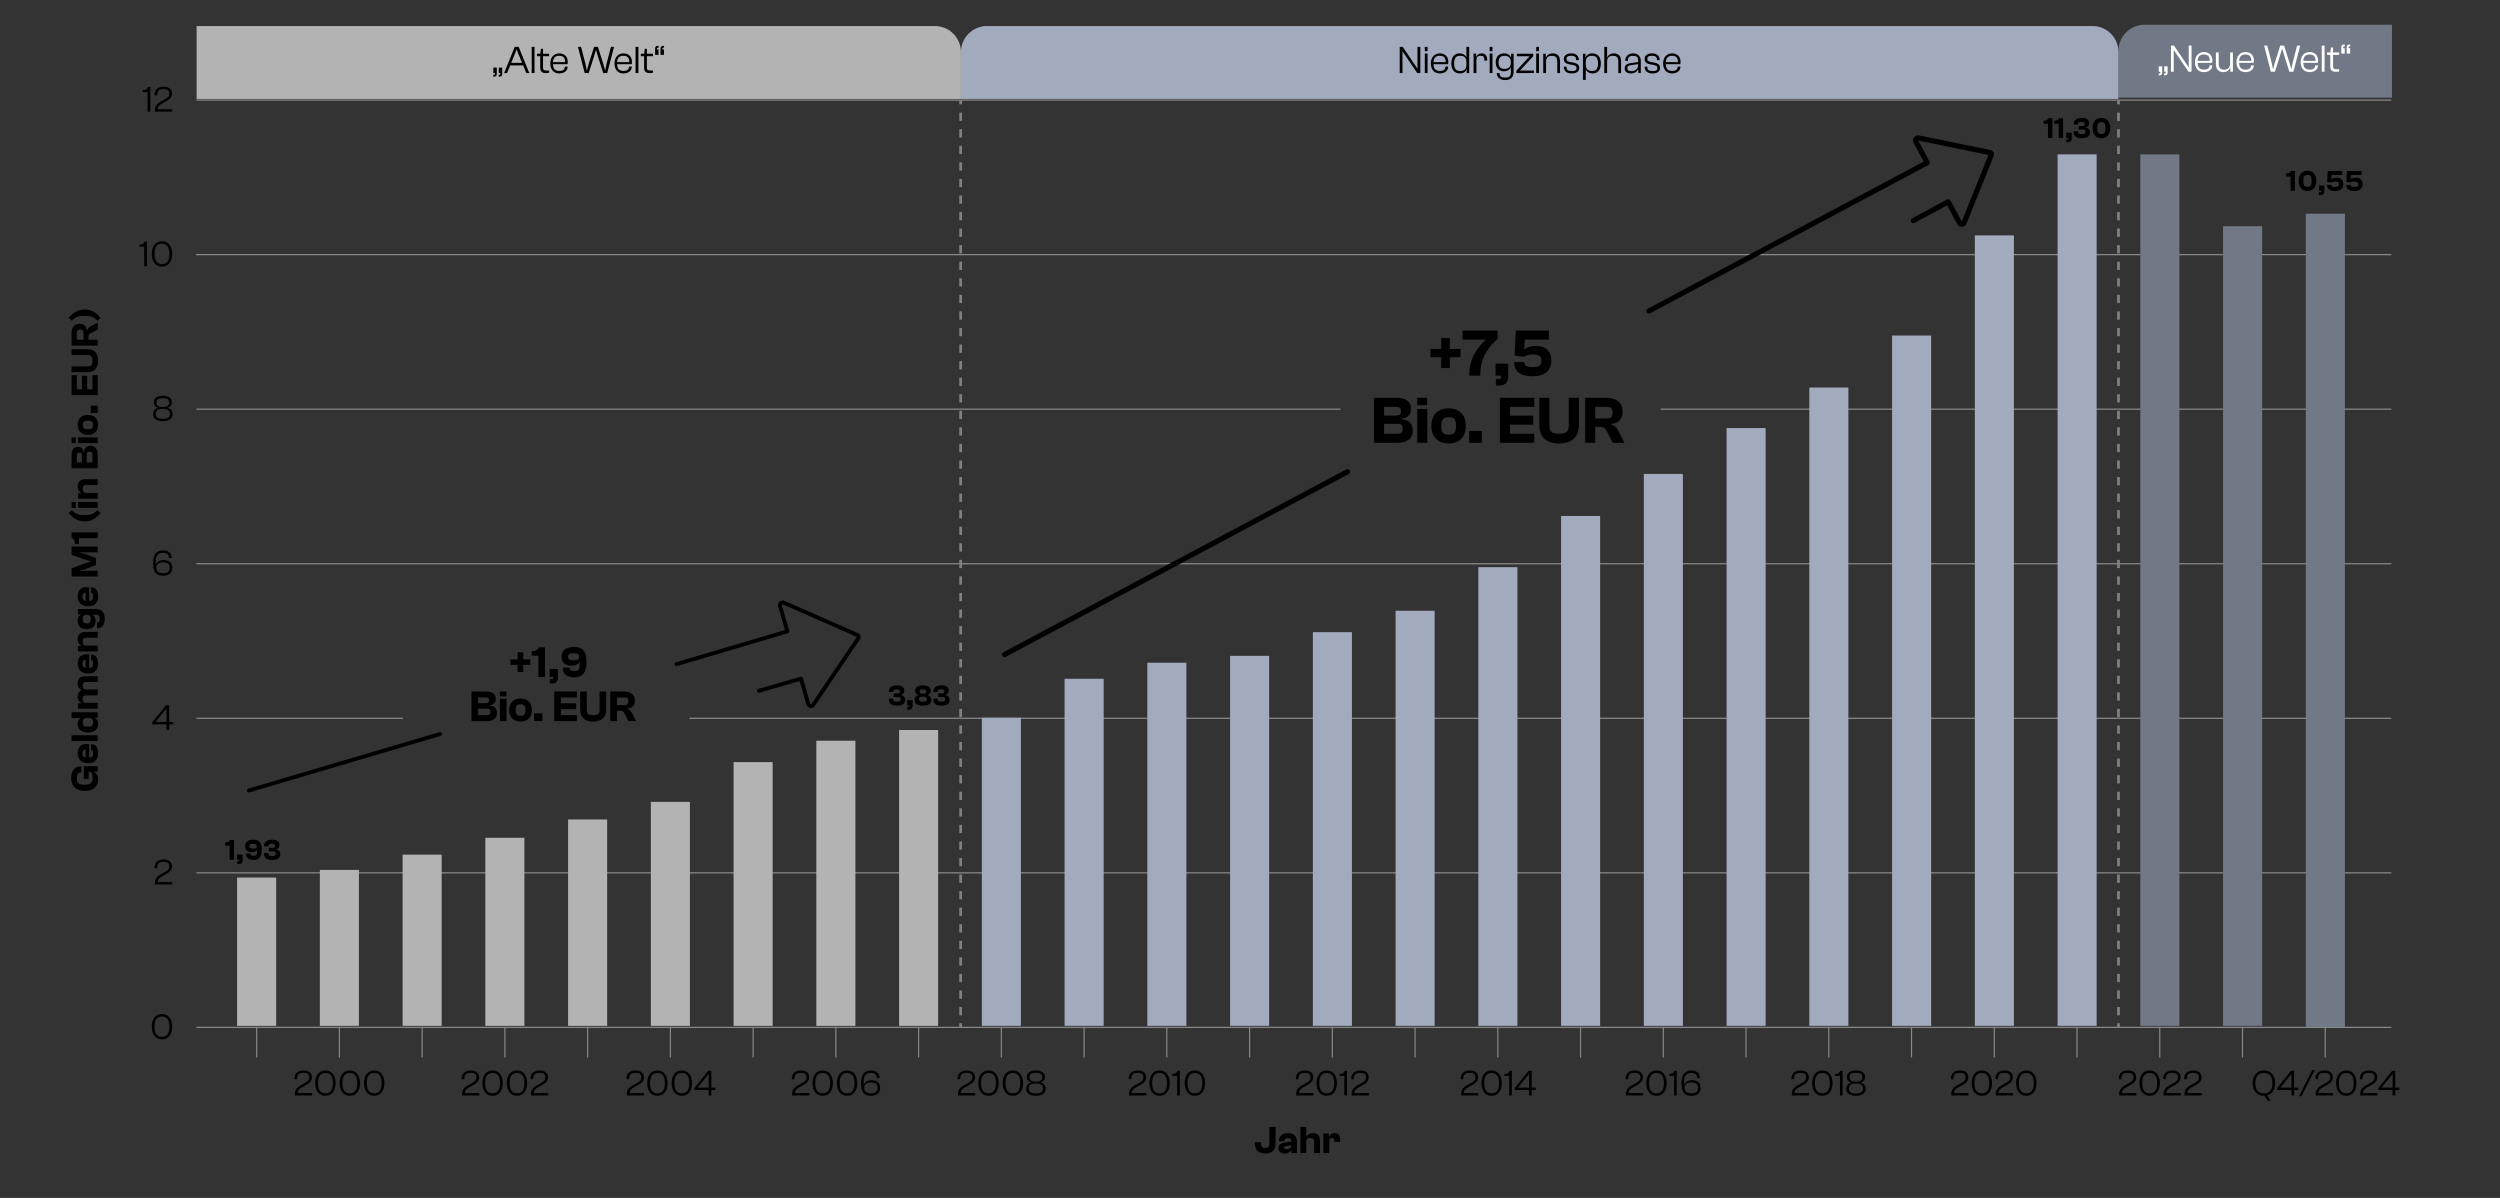 <?xml version="1.0" encoding="UTF-8"?>
<svg id="Abbildung_2" data-name="Abbildung 2" xmlns="http://www.w3.org/2000/svg" viewBox="0 0 1920 920">
  <rect x="0" y="0" width="1920" height="920" fill="#333333" stroke="none"/>
  <defs>
    <style>
      .cls-1 {
        fill: #fff;
      }

      .cls-2, .cls-3, .cls-4, .cls-5, .cls-6, .cls-7, .cls-8 {
        fill: none;
      }

      .cls-3 {
        stroke-width: .97px;
      }

      .cls-3, .cls-6, .cls-7, .cls-8 {
        stroke-miterlimit: 10;
      }

      .cls-3, .cls-7 {
        stroke: #878787;
      }

      .cls-4 {
        stroke-width: 3px;
      }

      .cls-4, .cls-5 {
        stroke: #000;
        stroke-linecap: round;
        stroke-linejoin: round;
      }

      .cls-5 {
        stroke-width: 4px;
      }

      .cls-9 {
        fill: #a2abbe;
      }

      .cls-10 {
        fill: #b3b3b3;
      }

      .cls-6 {
        stroke-dasharray: 6.36 6.36;
      }

      .cls-6, .cls-8 {
        stroke: gray;
        stroke-width: 2.1px;
      }

      .cls-7 {
        stroke-width: .91px;
      }

      .cls-11 {
        fill: #727986;
      }
    </style>
  </defs>
  <g>
    <path d="M65,607.44c-6.27,0-10.35-3.66-10.35-9.78s2.94-9.18,7.71-9.18h.15v4.77h-.12c-2.52,0-3.39,1.23-3.39,4.5,0,3.45,1.26,4.89,6,4.89s6.06-1.53,6.06-5.31c0-3.18-.54-4.59-2.94-4.59v5.49h-3.75v-9.81h10.68v4.17h-3.06v.18c1.53.6,3.36,2.19,3.36,5.76,0,5.76-3.93,8.91-10.35,8.91Z"/>
    <path d="M67.55,586.11c-4.83,0-7.89-2.88-7.89-7.59s2.7-7.2,6.63-7.2c.84,0,1.71.12,2.22.21v10.35c2.1-.09,2.94-.93,2.94-3.39,0-1.8-.39-2.58-1.32-2.58h-.18v-4.44h.3c3.21,0,5.1,2.76,5.1,7.08,0,5.19-3.03,7.56-7.8,7.56ZM65.78,581.85v-6.21c-1.56-.09-2.43.93-2.43,3.03s.84,3,2.43,3.18Z"/>
    <path d="M75.05,569.13h-20.1v-4.47h20.1v4.47Z"/>
    <path d="M67.52,562.59c-4.77,0-7.86-2.43-7.86-6.54,0-2.31,1.02-3.69,2.28-4.38v-.18h-6.99v-4.47h20.1v4.17h-2.22v.15c1.62.78,2.52,2.49,2.52,4.71,0,4.26-3.09,6.54-7.83,6.54ZM71.51,554.79c0-2.13-.75-3.3-2.79-3.3h-2.43c-2.04,0-2.79,1.17-2.79,3.3,0,2.61,1.26,3.33,4.02,3.33s3.99-.72,3.99-3.33Z"/>
    <path d="M75.05,544.26h-15.09v-4.17h2.64v-.18c-1.71-.81-2.94-2.37-2.94-4.95s1.17-4.14,2.94-4.89v-.15c-1.65-.84-2.94-2.34-2.94-5.13,0-3.9,2.61-5.49,5.82-5.49h9.57v4.5h-8.67c-2.1,0-2.85.63-2.85,2.82,0,2.04.66,2.91,2.85,2.91h8.67v4.5h-8.67c-2.1,0-2.85.66-2.85,2.82,0,2.04.66,2.94,2.79,2.94h8.73v4.47Z"/>
    <path d="M67.55,517.26c-4.83,0-7.89-2.88-7.89-7.59s2.7-7.2,6.63-7.2c.84,0,1.71.12,2.22.21v10.35c2.1-.09,2.94-.93,2.94-3.39,0-1.8-.39-2.58-1.32-2.58h-.18v-4.44h.3c3.21,0,5.1,2.76,5.1,7.08,0,5.19-3.03,7.56-7.8,7.56ZM65.78,513v-6.21c-1.56-.09-2.43.93-2.43,3.03s.84,3,2.43,3.18Z"/>
    <path d="M75.05,500.31h-15.09v-4.17h2.64v-.18c-1.71-.81-2.94-2.43-2.94-5.07,0-3.93,2.61-5.61,5.82-5.61h9.57v4.5h-8.67c-2.1,0-2.85.69-2.85,2.97,0,2.16.69,3.09,2.97,3.09h8.55v4.47Z"/>
    <path d="M66.59,483.27c-4.2,0-6.93-2.28-6.93-6.57,0-2.16.84-3.87,2.49-4.68v-.15h-2.19v-4.17h13.41c4.92,0,7.08,2.61,7.08,7.47s-2.07,7.35-5.91,7.35v-4.47c1.56,0,1.95-.45,1.95-3.03,0-2.37-.54-2.85-2.88-2.85h-2.34v.18c1.17.66,2.19,2.25,2.19,4.53,0,4.17-2.67,6.39-6.87,6.39ZM69.71,475.5c0-2.16-.75-3.33-2.67-3.33h-.9c-1.92,0-2.67,1.14-2.67,3.3,0,2.58.99,3.33,3.12,3.33s3.12-.75,3.12-3.3Z"/>
    <path d="M67.55,465.66c-4.83,0-7.89-2.88-7.89-7.59s2.7-7.2,6.63-7.2c.84,0,1.71.12,2.22.21v10.35c2.1-.09,2.94-.93,2.94-3.39,0-1.8-.39-2.58-1.32-2.58h-.18v-4.44h.3c3.21,0,5.1,2.76,5.1,7.08,0,5.19-3.03,7.56-7.8,7.56ZM65.78,461.4v-6.21c-1.56-.09-2.43.93-2.43,3.03s.84,3,2.43,3.18Z"/>
    <path d="M75.05,442.8h-20.1v-6.33l9.39-3.51,5.16-1.62v-.3l-5.16-1.59-9.39-3.36v-6.33h20.1v4.5h-9.51l-3.87-.24v.33l3.93,1.17,8.07,3.03v5.46l-8.07,3.03-3.93,1.2v.3l3.87-.24h9.51v4.5Z"/>
    <path d="M75.05,413.34h-14.4v4.53h-3.21v-.9c0-1.89-.69-3.06-2.49-4.02v-4.08h20.1v4.47Z"/>
    <path d="M77.21,394.08c-2.67,3.18-6.36,6.39-12.21,6.39s-9.54-3.21-12.21-6.39l2.22-2.28c3.63,3.33,5.46,3.72,9.99,3.72s6.36-.39,9.99-3.72l2.22,2.28Z"/>
    <path d="M58.25,390.06l-3.3.06v-4.47h3.3v4.41ZM75.05,390.06h-15.09v-4.5h15.09v4.5Z"/>
    <path d="M75.05,383.04h-15.09v-4.17h2.64v-.18c-1.71-.81-2.94-2.43-2.94-5.07,0-3.93,2.61-5.61,5.82-5.61h9.57v4.5h-8.67c-2.1,0-2.85.69-2.85,2.97,0,2.16.69,3.09,2.97,3.09h8.55v4.47Z"/>
    <path d="M75.05,359.64h-20.1v-9.9c0-4.29,1.53-6.6,5.01-6.6,2.4,0,3.96,1.35,4.29,4.02h.3c.24-3.24,2.28-4.83,4.98-4.83,3.39,0,5.52,2.34,5.52,6.93v10.38ZM62.9,355.14v-5.1c0-1.68-.36-2.4-1.95-2.4s-1.95.75-1.95,2.4v5.1h3.9ZM71,355.14v-5.73c0-1.65-.3-2.55-2.19-2.55s-2.25.87-2.25,2.55v5.73h4.44Z"/>
    <path d="M58.25,340.35l-3.3.06v-4.47h3.3v4.41ZM75.05,340.35h-15.09v-4.5h15.09v4.5Z"/>
    <path d="M67.52,334.05c-4.8,0-7.86-2.88-7.86-7.74s3.06-7.65,7.86-7.65,7.83,2.82,7.83,7.65-3.06,7.74-7.83,7.74ZM67.52,323.04c-2.94,0-3.9.84-3.9,3.27s.96,3.3,3.9,3.3,3.87-.84,3.87-3.3-.96-3.27-3.87-3.27Z"/>
    <path d="M75.05,317.16h-5.31v-5.64h5.31v5.64Z"/>
    <path d="M75.05,303.45h-20.1v-15.33h4.05v10.83h3.93v-10.38h4.02v10.38h4.05v-10.83h4.05v15.33Z"/>
    <path d="M67.22,285.84h-12.27v-4.47h12.21c2.88,0,3.84-1.02,3.84-4.35s-.96-4.32-3.84-4.32h-12.21v-4.5h12.27c5.01,0,8.13,2.97,8.13,8.82s-3.12,8.82-8.13,8.82Z"/>
    <path d="M75.05,265.41h-20.1v-9.24c0-4.8,2.22-7.47,6.12-7.47,3.27,0,5.22,1.62,5.52,5.07h.3c.54-1.74,1.59-2.58,3.12-3.36l5.04-2.55v5.25l-4.65,2.37c-1.74.9-2.49,1.5-2.49,3.63v1.8h7.14v4.5ZM64.19,260.91v-4.95c0-2.1-.63-2.79-2.61-2.79s-2.58.69-2.58,2.79v4.95h5.19Z"/>
    <path d="M52.79,244.05c2.67-3.18,6.36-6.39,12.21-6.39s9.54,3.21,12.21,6.39l-2.22,2.28c-3.63-3.33-5.46-3.72-9.99-3.72s-6.36.39-9.99,3.72l-2.22-2.28Z"/>
  </g>
  <g>
    <path d="M963.73,877.86v-.6h4.77v.81c0,2.61.39,3.45,3.21,3.45s3.18-.84,3.18-3.45v-12.6h4.8v12.21c0,5.13-2.31,8.19-7.83,8.19-5.85,0-8.13-3-8.13-8.01Z"/>
    <path d="M981.82,881.73c0-2.34,1.68-3.78,4.8-4.26l5.16-.78v-.48c0-1.77-.96-2.1-2.73-2.1s-2.55.51-2.55,2.04v.33h-4.29v-.33c0-3.6,2.79-5.97,7.05-5.97s6.78,2.43,6.78,6.45v8.94h-4.17v-2.04h-.18c-.81,1.11-2.34,2.34-5.13,2.34s-4.74-1.41-4.74-4.14ZM988.06,882.45c1.83,0,3.72-.48,3.72-2.82l-4.32.66c-.93.15-1.35.45-1.35,1.08,0,.81.63,1.08,1.95,1.08Z"/>
    <path d="M998.71,885.57v-20.1h4.47v7.35h.18c.81-1.41,2.46-2.64,4.86-2.64,3.9,0,5.52,2.61,5.52,5.82v9.57h-4.5v-8.67c0-2.1-.69-2.85-2.97-2.85-2.16,0-3.09.72-3.09,3v8.52h-4.47Z"/>
    <path d="M1016.38,885.57v-15.09h4.17v2.43h.18c.75-1.53,2.1-2.73,4.23-2.73,3.15,0,4.32,2.34,4.32,5.37v1.38h-4.47v-.81c0-1.62-.51-2.13-1.92-2.13s-2.04.48-2.04,2.13v9.45h-4.47Z"/>
  </g>
  <g>
    <path d="M113.36,85.78v-15.07h-3.7v-1.53h.65c1.78,0,2.74-.65,3.42-2.35h1.67v18.94h-2.04Z"/>
    <path d="M118.99,85.78v-1.27c0-3.53,2.21-5.26,4.83-6.73l2.94-1.64c2.26-1.24,3.28-2.23,3.28-4.16,0-2.06-.85-3.56-4.38-3.56-3.93,0-4.92,1.5-4.92,4.52v.34h-2.04v-.45c0-3.42,2.12-6.28,7.07-6.28,4.38,0,6.31,2.4,6.31,5.29s-2.01,4.55-4.44,5.91l-2.86,1.58c-2.18,1.22-3.7,2.4-3.68,4.61h11.11v1.84h-13.23Z"/>
  </g>
  <g>
    <path d="M110.79,204.48v-15.07h-3.7v-1.53h.65c1.78,0,2.74-.65,3.42-2.35h1.67v18.94h-2.04Z"/>
    <path d="M116.56,195.01c0-6.08,3.11-9.75,7.83-9.75s7.83,3.68,7.83,9.75-3.08,9.75-7.83,9.75-7.83-3.68-7.83-9.75ZM130.1,195.01c0-5.43-1.98-7.8-5.71-7.8s-5.68,2.38-5.68,7.8,1.98,7.8,5.68,7.8,5.71-2.38,5.71-7.8Z"/>
  </g>
  <path d="M117.57,318.05c0-2.54,1.55-4.21,3.9-4.81v-.11c-2.15-.42-3.36-2.09-3.36-4.24,0-2.88,2.46-4.95,6.93-4.95s6.96,2.06,6.96,4.95c0,2.15-1.22,3.82-3.34,4.24v.11c2.35.59,3.9,2.26,3.9,4.81,0,3.42-2.83,5.4-7.52,5.4s-7.46-1.98-7.46-5.4ZM130.5,317.8c0-2.49-1.36-3.79-5.46-3.79s-5.4,1.3-5.4,3.79,1.3,3.79,5.4,3.79,5.46-1.33,5.46-3.79ZM129.96,309.15c0-2.09-1.16-3.34-4.92-3.34s-4.89,1.24-4.89,3.34c0,2.29,1.36,3.42,4.89,3.42s4.92-1.13,4.92-3.42Z"/>
  <path d="M117.57,432.28c0-5.6,2.15-9.64,7.8-9.64,3.7,0,6.42,2.09,6.42,5.74v.17h-2.12v-.17c0-2.15-.99-3.79-4.5-3.79-4.38,0-5.54,2.46-5.54,7.44v1.58h.14c.65-1.92,2.63-3.48,6.08-3.48,4.13,0,6.48,2.35,6.48,5.94s-2.6,6.08-7.15,6.08c-5.57,0-7.61-3.14-7.61-9.87ZM130.33,436.02c0-2.74-1.36-4.13-5.06-4.13s-5.2,1.47-5.2,4.16,1.67,4.16,5.17,4.16,5.09-1.36,5.09-4.18Z"/>
  <path d="M127.87,560.56v-4.21h-11v-1.47l10.66-13.26h2.38v12.89h3.11v1.84h-3.11v4.21h-2.04ZM127.87,554.51v-10.35h-.14l-8.26,10.21v.14h8.4Z"/>
  <path d="M118.99,679.26v-1.27c0-3.53,2.21-5.26,4.83-6.73l2.94-1.64c2.26-1.24,3.28-2.23,3.28-4.16,0-2.06-.85-3.56-4.38-3.56-3.93,0-4.92,1.5-4.92,4.52v.34h-2.04v-.45c0-3.42,2.12-6.28,7.07-6.28,4.38,0,6.31,2.4,6.31,5.29s-2.01,4.55-4.44,5.91l-2.86,1.58c-2.18,1.22-3.7,2.4-3.68,4.61h11.11v1.84h-13.23Z"/>
  <path d="M116.56,788.48c0-6.08,3.11-9.75,7.83-9.75s7.83,3.68,7.83,9.75-3.08,9.75-7.83,9.75-7.83-3.68-7.83-9.75ZM130.1,788.48c0-5.43-1.98-7.8-5.71-7.8s-5.68,2.38-5.68,7.8,1.98,7.8,5.68,7.8,5.71-2.38,5.71-7.8Z"/>
  <line class="cls-3" x1="150.88" y1="670.34" x2="1836.6" y2="670.34"/>
  <line class="cls-3" x1="150.88" y1="551.64" x2="309.5" y2="551.64"/>
  <line class="cls-3" x1="529.5" y1="551.64" x2="1836.5" y2="551.64"/>
  <line class="cls-3" x1="150.88" y1="432.95" x2="1836.6" y2="432.95"/>
  <line class="cls-3" x1="150.88" y1="314.25" x2="1029.5" y2="314.25"/>
  <line class="cls-3" x1="1275.5" y1="314.25" x2="1836.5" y2="314.25"/>
  <line class="cls-3" x1="150.5" y1="195.56" x2="1836.5" y2="195.56"/>
  <line class="cls-3" x1="150.88" y1="789.03" x2="1836.6" y2="789.03"/>
  <g>
    <polygon class="cls-10" points="182.09 673.96 212.09 673.96 212.09 787.87 182.09 787.87 182.09 673.96 182.09 673.96"/>
    <polygon class="cls-10" points="245.64 668.09 275.64 668.09 275.64 787.87 245.64 787.87 245.64 668.09 245.64 668.09"/>
    <polygon class="cls-10" points="309.19 656.35 339.19 656.35 339.19 787.87 309.19 787.87 309.19 656.35 309.19 656.35"/>
    <polygon class="cls-10" points="372.74 643.43 402.74 643.43 402.74 787.87 372.74 787.87 372.74 643.43 372.74 643.43"/>
    <polygon class="cls-10" points="436.3 629.34 466.3 629.34 466.3 787.87 436.3 787.87 436.3 629.34 436.3 629.34"/>
    <polygon class="cls-10" points="499.85 615.84 529.85 615.84 529.85 787.87 499.85 787.87 499.85 615.84 499.85 615.84"/>
    <polygon class="cls-10" points="563.4 585.31 593.4 585.31 593.4 787.87 563.4 787.87 563.4 585.31 563.4 585.31"/>
    <polygon class="cls-10" points="626.95 568.87 656.95 568.87 656.95 787.87 626.95 787.87 626.95 568.87 626.95 568.87"/>
    <polygon class="cls-10" points="690.5 560.65 720.5 560.65 720.5 787.87 690.5 787.87 690.5 560.65 690.5 560.65"/>
    <polygon class="cls-9" points="754.05 551.26 784.05 551.26 784.05 787.87 754.05 787.87 754.05 551.26 754.05 551.26"/>
    <polygon class="cls-9" points="817.6 521.31 847.6 521.31 847.6 787.87 817.6 787.87 817.6 521.31 817.6 521.31"/>
    <polygon class="cls-9" points="881.15 508.98 911.15 508.98 911.15 787.87 881.15 787.87 881.15 508.98 881.15 508.98"/>
    <polygon class="cls-9" points="944.71 503.7 974.71 503.7 974.71 787.87 944.71 787.87 944.71 503.7 944.71 503.7"/>
    <polygon class="cls-9" points="1008.26 485.5 1038.26 485.5 1038.26 787.87 1008.26 787.87 1008.26 485.5 1008.26 485.5"/>
    <polygon class="cls-9" points="1071.81 469.06 1101.81 469.06 1101.81 787.87 1071.81 787.87 1071.81 469.06 1071.81 469.06"/>
    <polygon class="cls-9" points="1135.36 435.59 1165.36 435.59 1165.36 787.87 1135.36 787.87 1135.36 435.59 1135.36 435.59"/>
    <polygon class="cls-9" points="1198.91 396.26 1228.91 396.26 1228.91 787.87 1198.91 787.87 1198.91 396.26 1198.91 396.26"/>
    <polygon class="cls-9" points="1262.46 363.96 1292.46 363.96 1292.46 787.87 1262.46 787.87 1262.46 363.96 1262.46 363.96"/>
    <polygon class="cls-9" points="1326.01 328.74 1356.01 328.74 1356.01 787.87 1326.01 787.87 1326.01 328.74 1326.01 328.74"/>
    <polygon class="cls-9" points="1389.56 297.62 1419.56 297.62 1419.56 787.87 1389.56 787.87 1389.56 297.62 1389.56 297.62"/>
    <polygon class="cls-9" points="1453.12 257.69 1483.12 257.69 1483.12 787.87 1453.12 787.87 1453.12 257.69 1453.12 257.69"/>
    <polygon class="cls-9" points="1516.67 180.78 1546.67 180.78 1546.67 787.87 1516.67 787.87 1516.67 180.78 1516.67 180.78"/>
    <polygon class="cls-9" points="1580.22 118.55 1610.22 118.55 1610.22 787.87 1580.22 787.87 1580.22 118.55 1580.22 118.55"/>
    <polygon class="cls-11" points="1643.77 118.55 1673.77 118.55 1673.77 787.87 1643.77 787.87 1643.77 118.55 1643.77 118.55"/>
    <polygon class="cls-11" points="1707.32 173.74 1737.32 173.74 1737.32 787.87 1707.32 787.87 1707.32 173.74 1707.32 173.74"/>
    <polygon class="cls-11" points="1770.87 164.11 1800.87 164.11 1800.87 788.81 1770.87 788.81 1770.87 164.11 1770.87 164.11"/>
  </g>
  <g>
    <line class="cls-7" x1="197.12" y1="788.56" x2="197.12" y2="812.13"/>
    <line class="cls-7" x1="260.67" y1="788.56" x2="260.67" y2="812.13"/>
    <line class="cls-7" x1="324.22" y1="788.56" x2="324.22" y2="812.13"/>
    <line class="cls-7" x1="387.76" y1="788.56" x2="387.76" y2="812.13"/>
    <line class="cls-7" x1="451.31" y1="788.56" x2="451.31" y2="812.13"/>
    <line class="cls-7" x1="514.86" y1="788.56" x2="514.86" y2="812.13"/>
    <line class="cls-7" x1="578.4" y1="788.56" x2="578.4" y2="812.13"/>
    <line class="cls-7" x1="641.95" y1="788.56" x2="641.95" y2="812.13"/>
    <line class="cls-7" x1="705.49" y1="788.56" x2="705.49" y2="812.13"/>
    <line class="cls-7" x1="769.04" y1="788.56" x2="769.04" y2="812.13"/>
    <line class="cls-7" x1="832.59" y1="788.56" x2="832.59" y2="812.13"/>
    <line class="cls-7" x1="896.13" y1="788.56" x2="896.13" y2="812.13"/>
    <line class="cls-7" x1="959.68" y1="788.56" x2="959.68" y2="812.13"/>
    <line class="cls-7" x1="1023.22" y1="788.56" x2="1023.22" y2="812.13"/>
    <line class="cls-7" x1="1086.77" y1="788.56" x2="1086.77" y2="812.13"/>
    <line class="cls-7" x1="1150.32" y1="788.56" x2="1150.32" y2="812.13"/>
    <line class="cls-7" x1="1213.86" y1="788.56" x2="1213.86" y2="812.13"/>
    <line class="cls-7" x1="1277.41" y1="788.56" x2="1277.41" y2="812.13"/>
    <line class="cls-7" x1="1340.95" y1="788.56" x2="1340.95" y2="812.13"/>
    <line class="cls-7" x1="1404.5" y1="788.56" x2="1404.5" y2="812.13"/>
    <line class="cls-7" x1="1468.05" y1="788.56" x2="1468.05" y2="812.13"/>
    <line class="cls-7" x1="1531.59" y1="788.56" x2="1531.59" y2="812.13"/>
    <line class="cls-7" x1="1595.14" y1="788.56" x2="1595.14" y2="812.13"/>
    <line class="cls-7" x1="1658.69" y1="788.56" x2="1658.69" y2="812.13"/>
    <line class="cls-7" x1="1722.23" y1="788.56" x2="1722.23" y2="812.13"/>
    <line class="cls-7" x1="1785.78" y1="788.56" x2="1785.78" y2="812.13"/>
    <g>
      <path d="M226.46,841.32v-1.27c0-3.53,2.21-5.26,4.83-6.73l2.94-1.64c2.26-1.24,3.28-2.23,3.28-4.16,0-2.06-.85-3.56-4.38-3.56-3.93,0-4.92,1.5-4.92,4.52v.34h-2.04v-.45c0-3.42,2.12-6.28,7.07-6.28,4.38,0,6.31,2.4,6.31,5.29s-2.01,4.55-4.44,5.91l-2.86,1.58c-2.18,1.22-3.7,2.4-3.68,4.61h11.11v1.84h-13.23Z"/>
      <path d="M242.07,831.84c0-6.08,3.11-9.75,7.83-9.75s7.83,3.68,7.83,9.75-3.08,9.75-7.83,9.75-7.83-3.68-7.83-9.75ZM255.62,831.84c0-5.43-1.98-7.8-5.71-7.8s-5.68,2.38-5.68,7.8,1.98,7.8,5.68,7.8,5.71-2.38,5.71-7.8Z"/>
      <path d="M260.82,831.84c0-6.08,3.11-9.75,7.83-9.75s7.83,3.68,7.83,9.75-3.08,9.75-7.83,9.75-7.83-3.68-7.83-9.75ZM274.37,831.84c0-5.43-1.98-7.8-5.71-7.8s-5.68,2.38-5.68,7.8,1.98,7.8,5.68,7.8,5.71-2.38,5.71-7.8Z"/>
      <path d="M279.57,831.84c0-6.08,3.11-9.75,7.83-9.75s7.83,3.68,7.83,9.75-3.08,9.75-7.83,9.75-7.83-3.68-7.83-9.75ZM293.11,831.84c0-5.43-1.98-7.8-5.71-7.8s-5.68,2.38-5.68,7.8,1.98,7.8,5.68,7.8,5.71-2.38,5.71-7.8Z"/>
    </g>
    <g>
      <path d="M354.87,841.32v-1.27c0-3.53,2.21-5.26,4.83-6.73l2.94-1.64c2.26-1.24,3.28-2.23,3.28-4.16,0-2.06-.85-3.56-4.38-3.56-3.93,0-4.92,1.5-4.92,4.52v.34h-2.04v-.45c0-3.42,2.12-6.28,7.07-6.28,4.38,0,6.31,2.4,6.31,5.29s-2.01,4.55-4.44,5.91l-2.86,1.58c-2.18,1.22-3.7,2.4-3.68,4.61h11.11v1.84h-13.23Z"/>
      <path d="M370.48,831.84c0-6.08,3.11-9.75,7.83-9.75s7.83,3.68,7.83,9.75-3.08,9.75-7.83,9.75-7.83-3.68-7.83-9.75ZM384.02,831.84c0-5.43-1.98-7.8-5.71-7.8s-5.68,2.38-5.68,7.8,1.98,7.8,5.68,7.8,5.71-2.38,5.71-7.8Z"/>
      <path d="M389.23,831.84c0-6.08,3.11-9.75,7.83-9.75s7.83,3.68,7.83,9.75-3.08,9.75-7.83,9.75-7.83-3.68-7.83-9.75ZM402.77,831.84c0-5.43-1.98-7.8-5.71-7.8s-5.68,2.38-5.68,7.8,1.98,7.8,5.68,7.8,5.71-2.38,5.71-7.8Z"/>
      <path d="M407.78,841.32v-1.27c0-3.53,2.21-5.26,4.83-6.73l2.94-1.64c2.26-1.24,3.28-2.23,3.28-4.16,0-2.06-.85-3.56-4.38-3.56-3.93,0-4.92,1.5-4.92,4.52v.34h-2.04v-.45c0-3.42,2.12-6.28,7.07-6.28,4.38,0,6.31,2.4,6.31,5.29s-2.01,4.55-4.44,5.91l-2.86,1.58c-2.18,1.22-3.7,2.4-3.68,4.61h11.11v1.84h-13.23Z"/>
    </g>
    <g>
      <path d="M481.45,841.32v-1.27c0-3.53,2.21-5.26,4.83-6.73l2.94-1.64c2.26-1.24,3.28-2.23,3.28-4.16,0-2.06-.85-3.56-4.38-3.56-3.93,0-4.92,1.5-4.92,4.52v.34h-2.04v-.45c0-3.42,2.12-6.28,7.07-6.28,4.38,0,6.31,2.4,6.31,5.29s-2.01,4.55-4.44,5.91l-2.86,1.58c-2.18,1.22-3.7,2.4-3.68,4.61h11.11v1.84h-13.23Z"/>
      <path d="M497.06,831.84c0-6.08,3.11-9.75,7.83-9.75s7.83,3.68,7.83,9.75-3.08,9.75-7.83,9.75-7.83-3.68-7.83-9.75ZM510.61,831.84c0-5.43-1.98-7.8-5.71-7.8s-5.68,2.38-5.68,7.8,1.98,7.8,5.68,7.8,5.71-2.38,5.71-7.8Z"/>
      <path d="M515.81,831.84c0-6.08,3.11-9.75,7.83-9.75s7.83,3.68,7.83,9.75-3.08,9.75-7.83,9.75-7.83-3.68-7.83-9.75ZM529.36,831.84c0-5.43-1.98-7.8-5.71-7.8s-5.68,2.38-5.68,7.8,1.98,7.8,5.68,7.8,5.71-2.38,5.71-7.8Z"/>
      <path d="M544.26,841.32v-4.21h-11v-1.47l10.66-13.26h2.38v12.89h3.11v1.84h-3.11v4.21h-2.04ZM544.26,835.26v-10.35h-.14l-8.26,10.21v.14h8.4Z"/>
    </g>
    <g>
      <path d="M608.38,841.32v-1.27c0-3.53,2.21-5.26,4.83-6.73l2.94-1.64c2.26-1.24,3.28-2.23,3.28-4.16,0-2.06-.85-3.56-4.38-3.56-3.93,0-4.92,1.5-4.92,4.52v.34h-2.04v-.45c0-3.42,2.12-6.28,7.07-6.28,4.38,0,6.31,2.4,6.31,5.29s-2.01,4.55-4.44,5.91l-2.86,1.58c-2.18,1.22-3.7,2.4-3.68,4.61h11.11v1.84h-13.23Z"/>
      <path d="M623.99,831.84c0-6.08,3.11-9.75,7.83-9.75s7.83,3.68,7.83,9.75-3.08,9.75-7.83,9.75-7.83-3.68-7.83-9.75ZM637.53,831.84c0-5.43-1.98-7.8-5.71-7.8s-5.68,2.38-5.68,7.8,1.98,7.8,5.68,7.8,5.71-2.38,5.71-7.8Z"/>
      <path d="M642.74,831.84c0-6.08,3.11-9.75,7.83-9.75s7.83,3.68,7.83,9.75-3.08,9.75-7.83,9.75-7.83-3.68-7.83-9.75ZM656.28,831.84c0-5.43-1.98-7.8-5.71-7.8s-5.68,2.38-5.68,7.8,1.98,7.8,5.68,7.8,5.71-2.38,5.71-7.8Z"/>
      <path d="M661.23,831.73c0-5.6,2.15-9.64,7.8-9.64,3.7,0,6.42,2.09,6.42,5.74v.17h-2.12v-.17c0-2.15-.99-3.79-4.5-3.79-4.38,0-5.54,2.46-5.54,7.44v1.58h.14c.65-1.92,2.63-3.48,6.08-3.48,4.13,0,6.48,2.35,6.48,5.94s-2.6,6.08-7.15,6.08c-5.57,0-7.61-3.14-7.61-9.87ZM673.98,835.46c0-2.74-1.36-4.13-5.06-4.13s-5.2,1.47-5.2,4.16,1.67,4.16,5.17,4.16,5.09-1.36,5.09-4.18Z"/>
    </g>
    <g>
      <path d="M735.72,841.32v-1.27c0-3.53,2.21-5.26,4.83-6.73l2.94-1.64c2.26-1.24,3.28-2.23,3.28-4.16,0-2.06-.85-3.56-4.38-3.56-3.93,0-4.92,1.5-4.92,4.52v.34h-2.04v-.45c0-3.42,2.12-6.28,7.07-6.28,4.38,0,6.31,2.4,6.31,5.29s-2.01,4.55-4.44,5.91l-2.86,1.58c-2.18,1.22-3.7,2.4-3.68,4.61h11.11v1.84h-13.23Z"/>
      <path d="M751.33,831.84c0-6.08,3.11-9.75,7.83-9.75s7.83,3.68,7.83,9.75-3.08,9.75-7.83,9.75-7.83-3.68-7.83-9.75ZM764.88,831.84c0-5.43-1.98-7.8-5.71-7.8s-5.68,2.38-5.68,7.8,1.98,7.8,5.68,7.8,5.71-2.38,5.71-7.8Z"/>
      <path d="M770.08,831.84c0-6.08,3.11-9.75,7.83-9.75s7.83,3.68,7.83,9.75-3.08,9.75-7.83,9.75-7.83-3.68-7.83-9.75ZM783.62,831.84c0-5.43-1.98-7.8-5.71-7.8s-5.68,2.38-5.68,7.8,1.98,7.8,5.68,7.8,5.71-2.38,5.71-7.8Z"/>
      <path d="M788.07,836.2c0-2.54,1.55-4.21,3.9-4.81v-.11c-2.15-.42-3.36-2.09-3.36-4.24,0-2.88,2.46-4.95,6.93-4.95s6.96,2.06,6.96,4.95c0,2.15-1.22,3.82-3.34,4.24v.11c2.35.59,3.9,2.26,3.9,4.81,0,3.42-2.83,5.4-7.52,5.4s-7.46-1.98-7.46-5.4ZM800.99,835.94c0-2.49-1.36-3.79-5.46-3.79s-5.4,1.3-5.4,3.79,1.3,3.79,5.4,3.79,5.46-1.33,5.46-3.79ZM800.45,827.29c0-2.09-1.16-3.34-4.92-3.34s-4.89,1.24-4.89,3.34c0,2.29,1.36,3.42,4.89,3.42s4.92-1.13,4.92-3.42Z"/>
    </g>
    <g>
      <path d="M867.11,841.32v-1.27c0-3.53,2.21-5.26,4.83-6.73l2.94-1.64c2.26-1.24,3.28-2.23,3.28-4.16,0-2.06-.85-3.56-4.38-3.56-3.93,0-4.92,1.5-4.92,4.52v.34h-2.04v-.45c0-3.42,2.12-6.28,7.07-6.28,4.38,0,6.31,2.4,6.31,5.29s-2.01,4.55-4.44,5.91l-2.86,1.58c-2.18,1.22-3.7,2.4-3.68,4.61h11.11v1.84h-13.23Z"/>
      <path d="M882.72,831.84c0-6.08,3.11-9.75,7.83-9.75s7.83,3.68,7.83,9.75-3.08,9.75-7.83,9.75-7.83-3.68-7.83-9.75ZM896.27,831.84c0-5.43-1.98-7.8-5.71-7.8s-5.68,2.38-5.68,7.8,1.98,7.8,5.68,7.8,5.71-2.38,5.71-7.8Z"/>
      <path d="M904.07,841.32v-15.07h-3.7v-1.53h.65c1.78,0,2.74-.65,3.42-2.35h1.67v18.94h-2.04Z"/>
      <path d="M909.84,831.84c0-6.08,3.11-9.75,7.83-9.75s7.83,3.68,7.83,9.75-3.08,9.75-7.83,9.75-7.83-3.68-7.83-9.75ZM923.39,831.84c0-5.43-1.98-7.8-5.71-7.8s-5.68,2.38-5.68,7.8,1.98,7.8,5.68,7.8,5.71-2.38,5.71-7.8Z"/>
    </g>
    <g>
      <path d="M995.49,841.32v-1.27c0-3.53,2.21-5.26,4.83-6.73l2.94-1.64c2.26-1.24,3.28-2.23,3.28-4.16,0-2.06-.85-3.56-4.38-3.56-3.93,0-4.92,1.5-4.92,4.52v.34h-2.04v-.45c0-3.42,2.12-6.28,7.07-6.28,4.38,0,6.31,2.4,6.31,5.29s-2.01,4.55-4.44,5.91l-2.86,1.58c-2.18,1.22-3.7,2.4-3.68,4.61h11.11v1.84h-13.23Z"/>
      <path d="M1011.1,831.84c0-6.08,3.11-9.75,7.83-9.75s7.83,3.68,7.83,9.75-3.08,9.75-7.83,9.75-7.83-3.68-7.83-9.75ZM1024.64,831.84c0-5.43-1.98-7.8-5.71-7.8s-5.68,2.38-5.68,7.8,1.98,7.8,5.68,7.8,5.71-2.38,5.71-7.8Z"/>
      <path d="M1032.45,841.32v-15.07h-3.7v-1.53h.65c1.78,0,2.74-.65,3.42-2.35h1.67v18.94h-2.04Z"/>
      <path d="M1038.08,841.32v-1.27c0-3.53,2.21-5.26,4.83-6.73l2.94-1.64c2.26-1.24,3.28-2.23,3.28-4.16,0-2.06-.85-3.56-4.38-3.56-3.93,0-4.92,1.5-4.92,4.52v.34h-2.04v-.45c0-3.42,2.12-6.28,7.07-6.28,4.38,0,6.31,2.4,6.31,5.29s-2.01,4.55-4.44,5.91l-2.86,1.58c-2.18,1.22-3.7,2.4-3.68,4.61h11.11v1.84h-13.23Z"/>
    </g>
    <g>
      <path d="M1122.1,841.32v-1.27c0-3.53,2.21-5.26,4.83-6.73l2.94-1.64c2.26-1.24,3.28-2.23,3.28-4.16,0-2.06-.85-3.56-4.38-3.56-3.93,0-4.92,1.5-4.92,4.52v.34h-2.04v-.45c0-3.42,2.12-6.28,7.07-6.28,4.38,0,6.31,2.4,6.31,5.29s-2.01,4.55-4.44,5.91l-2.86,1.58c-2.18,1.22-3.7,2.4-3.68,4.61h11.11v1.84h-13.23Z"/>
      <path d="M1137.71,831.84c0-6.08,3.11-9.75,7.83-9.75s7.83,3.68,7.83,9.75-3.08,9.75-7.83,9.75-7.83-3.68-7.83-9.75ZM1151.26,831.84c0-5.43-1.98-7.8-5.71-7.8s-5.68,2.38-5.68,7.8,1.98,7.8,5.68,7.8,5.71-2.38,5.71-7.8Z"/>
      <path d="M1159.06,841.32v-15.07h-3.7v-1.53h.65c1.78,0,2.74-.65,3.42-2.35h1.67v18.94h-2.04Z"/>
      <path d="M1174.3,841.32v-4.21h-11v-1.47l10.66-13.26h2.38v12.89h3.11v1.84h-3.11v4.21h-2.04ZM1174.3,835.26v-10.35h-.14l-8.26,10.21v.14h8.4Z"/>
    </g>
    <g>
      <path d="M1248.74,841.32v-1.27c0-3.53,2.21-5.26,4.83-6.73l2.94-1.64c2.26-1.24,3.28-2.23,3.28-4.16,0-2.06-.85-3.56-4.38-3.56-3.93,0-4.92,1.5-4.92,4.52v.34h-2.04v-.45c0-3.42,2.12-6.28,7.07-6.28,4.38,0,6.31,2.4,6.31,5.29s-2.01,4.55-4.44,5.91l-2.86,1.58c-2.18,1.22-3.7,2.4-3.68,4.61h11.11v1.84h-13.23Z"/>
      <path d="M1264.35,831.84c0-6.08,3.11-9.75,7.83-9.75s7.83,3.68,7.83,9.75-3.08,9.75-7.83,9.75-7.83-3.68-7.83-9.75ZM1277.89,831.84c0-5.43-1.98-7.8-5.71-7.8s-5.68,2.38-5.68,7.8,1.98,7.8,5.68,7.8,5.71-2.38,5.71-7.8Z"/>
      <path d="M1285.7,841.32v-15.07h-3.7v-1.53h.65c1.78,0,2.74-.65,3.42-2.35h1.67v18.94h-2.04Z"/>
      <path d="M1291.33,831.73c0-5.6,2.15-9.64,7.8-9.64,3.7,0,6.42,2.09,6.42,5.74v.17h-2.12v-.17c0-2.15-.99-3.79-4.5-3.79-4.38,0-5.54,2.46-5.54,7.44v1.58h.14c.65-1.92,2.63-3.48,6.08-3.48,4.13,0,6.47,2.35,6.47,5.94s-2.6,6.08-7.15,6.08c-5.57,0-7.61-3.14-7.61-9.87ZM1304.08,835.46c0-2.74-1.36-4.13-5.06-4.13s-5.2,1.47-5.2,4.16,1.67,4.16,5.17,4.16,5.09-1.36,5.09-4.18Z"/>
    </g>
    <g>
      <path d="M1376.11,841.32v-1.27c0-3.53,2.21-5.26,4.83-6.73l2.94-1.64c2.26-1.24,3.28-2.23,3.28-4.16,0-2.06-.85-3.56-4.38-3.56-3.93,0-4.92,1.5-4.92,4.52v.34h-2.04v-.45c0-3.42,2.12-6.28,7.07-6.28,4.38,0,6.31,2.4,6.31,5.29s-2.01,4.55-4.44,5.91l-2.86,1.58c-2.18,1.22-3.7,2.4-3.68,4.61h11.11v1.84h-13.23Z"/>
      <path d="M1391.72,831.84c0-6.08,3.11-9.75,7.83-9.75s7.83,3.68,7.83,9.75-3.08,9.75-7.83,9.75-7.83-3.68-7.83-9.75ZM1405.27,831.84c0-5.43-1.98-7.8-5.71-7.8s-5.68,2.38-5.68,7.8,1.98,7.8,5.68,7.8,5.71-2.38,5.71-7.8Z"/>
      <path d="M1413.07,841.32v-15.07h-3.7v-1.53h.65c1.78,0,2.74-.65,3.42-2.35h1.67v18.94h-2.04Z"/>
      <path d="M1417.91,836.2c0-2.54,1.56-4.21,3.9-4.81v-.11c-2.15-.42-3.37-2.09-3.37-4.24,0-2.88,2.46-4.95,6.93-4.95s6.96,2.06,6.96,4.95c0,2.15-1.22,3.82-3.34,4.24v.11c2.35.59,3.9,2.26,3.9,4.81,0,3.42-2.83,5.4-7.52,5.4s-7.46-1.98-7.46-5.4ZM1430.83,835.94c0-2.49-1.36-3.79-5.46-3.79s-5.4,1.3-5.4,3.79,1.3,3.79,5.4,3.79,5.46-1.33,5.46-3.79ZM1430.29,827.29c0-2.09-1.16-3.34-4.92-3.34s-4.89,1.24-4.89,3.34c0,2.29,1.36,3.42,4.89,3.42s4.92-1.13,4.92-3.42Z"/>
    </g>
    <g>
      <path d="M1498.59,841.32v-1.27c0-3.53,2.21-5.26,4.83-6.73l2.94-1.64c2.26-1.24,3.28-2.23,3.28-4.16,0-2.06-.85-3.56-4.38-3.56-3.93,0-4.92,1.5-4.92,4.52v.34h-2.04v-.45c0-3.42,2.12-6.28,7.07-6.28,4.38,0,6.31,2.4,6.31,5.29s-2.01,4.55-4.44,5.91l-2.86,1.58c-2.18,1.22-3.7,2.4-3.68,4.61h11.11v1.84h-13.23Z"/>
      <path d="M1514.21,831.84c0-6.08,3.11-9.75,7.83-9.75s7.83,3.68,7.83,9.75-3.08,9.75-7.83,9.75-7.83-3.68-7.83-9.75ZM1527.75,831.84c0-5.43-1.98-7.8-5.71-7.8s-5.68,2.38-5.68,7.8,1.98,7.8,5.68,7.8,5.71-2.38,5.71-7.8Z"/>
      <path d="M1532.76,841.32v-1.27c0-3.53,2.21-5.26,4.83-6.73l2.94-1.64c2.26-1.24,3.28-2.23,3.28-4.16,0-2.06-.85-3.56-4.38-3.56-3.93,0-4.92,1.5-4.92,4.52v.34h-2.04v-.45c0-3.42,2.12-6.28,7.07-6.28,4.38,0,6.31,2.4,6.31,5.29s-2.01,4.55-4.44,5.91l-2.86,1.58c-2.18,1.22-3.7,2.4-3.68,4.61h11.11v1.84h-13.23Z"/>
      <path d="M1548.37,831.84c0-6.08,3.11-9.75,7.83-9.75s7.83,3.68,7.83,9.75-3.08,9.75-7.83,9.75-7.83-3.68-7.83-9.75ZM1561.91,831.84c0-5.43-1.98-7.8-5.71-7.8s-5.68,2.38-5.68,7.8,1.98,7.8,5.68,7.8,5.71-2.38,5.71-7.8Z"/>
    </g>
    <g>
      <path d="M1627.52,841.32v-1.27c0-3.53,2.21-5.26,4.83-6.73l2.94-1.64c2.26-1.24,3.28-2.23,3.28-4.16,0-2.06-.85-3.56-4.38-3.56-3.93,0-4.92,1.5-4.92,4.52v.34h-2.04v-.45c0-3.42,2.12-6.28,7.07-6.28,4.38,0,6.31,2.4,6.31,5.29s-2.01,4.55-4.44,5.91l-2.86,1.58c-2.18,1.22-3.7,2.4-3.68,4.61h11.11v1.84h-13.23Z"/>
      <path d="M1643.13,831.84c0-6.08,3.11-9.75,7.83-9.75s7.83,3.68,7.83,9.75-3.08,9.75-7.83,9.75-7.83-3.68-7.83-9.75ZM1656.67,831.84c0-5.43-1.98-7.8-5.71-7.8s-5.68,2.38-5.68,7.8,1.98,7.8,5.68,7.8,5.71-2.38,5.71-7.8Z"/>
      <path d="M1661.68,841.32v-1.27c0-3.53,2.21-5.26,4.83-6.73l2.94-1.64c2.26-1.24,3.28-2.23,3.28-4.16,0-2.06-.85-3.56-4.38-3.56-3.93,0-4.92,1.5-4.92,4.52v.34h-2.04v-.45c0-3.42,2.12-6.28,7.07-6.28,4.38,0,6.31,2.4,6.31,5.29s-2.01,4.55-4.44,5.91l-2.86,1.58c-2.18,1.22-3.7,2.4-3.68,4.61h11.11v1.84h-13.23Z"/>
      <path d="M1677.74,841.32v-1.27c0-3.53,2.21-5.26,4.83-6.73l2.94-1.64c2.26-1.24,3.28-2.23,3.28-4.16,0-2.06-.85-3.56-4.38-3.56-3.93,0-4.92,1.5-4.92,4.52v.34h-2.04v-.45c0-3.42,2.12-6.28,7.07-6.28,4.38,0,6.31,2.4,6.31,5.29s-2.01,4.55-4.44,5.91l-2.86,1.58c-2.18,1.22-3.7,2.4-3.68,4.61h11.11v1.84h-13.23Z"/>
    </g>
    <g>
      <path d="M1730.03,831.84c0-5.91,3.45-9.75,8.65-9.75s8.62,3.84,8.62,9.75c0,4.89-2.35,8.37-6.11,9.42l2.69,4.04h-2.46l-2.29-3.7h-.45c-5.2,0-8.65-3.85-8.65-9.75ZM1745.19,831.84c0-5.26-2.06-7.8-6.5-7.8s-6.53,2.54-6.53,7.8,2.09,7.8,6.53,7.8,6.5-2.54,6.5-7.8Z"/>
      <path d="M1759.84,841.32v-4.21h-11v-1.47l10.66-13.26h2.38v12.89h3.11v1.84h-3.11v4.21h-2.04ZM1759.84,835.26v-10.35h-.14l-8.26,10.21v.14h8.4Z"/>
      <path d="M1765.61,841.88l10.18-20.08h1.95l-10.18,20.08h-1.95Z"/>
      <path d="M1778.5,841.32v-1.27c0-3.53,2.21-5.26,4.83-6.73l2.94-1.64c2.26-1.24,3.28-2.23,3.28-4.16,0-2.06-.85-3.56-4.38-3.56-3.93,0-4.92,1.5-4.92,4.52v.34h-2.04v-.45c0-3.42,2.12-6.28,7.07-6.28,4.38,0,6.31,2.4,6.31,5.29s-2.01,4.55-4.44,5.91l-2.86,1.58c-2.18,1.22-3.7,2.4-3.68,4.61h11.11v1.84h-13.23Z"/>
      <path d="M1794.11,831.84c0-6.08,3.11-9.75,7.83-9.75s7.83,3.68,7.83,9.75-3.08,9.75-7.83,9.75-7.83-3.68-7.83-9.75ZM1807.66,831.84c0-5.43-1.98-7.8-5.71-7.8s-5.68,2.38-5.68,7.8,1.98,7.8,5.68,7.8,5.71-2.38,5.71-7.8Z"/>
      <path d="M1812.66,841.32v-1.27c0-3.53,2.21-5.26,4.83-6.73l2.94-1.64c2.26-1.24,3.28-2.23,3.28-4.16,0-2.06-.85-3.56-4.38-3.56-3.93,0-4.92,1.5-4.92,4.52v.34h-2.04v-.45c0-3.42,2.12-6.28,7.07-6.28,4.38,0,6.31,2.4,6.31,5.29s-2.01,4.55-4.44,5.91l-2.86,1.58c-2.18,1.22-3.7,2.4-3.68,4.61h11.11v1.84h-13.23Z"/>
      <path d="M1837.52,841.32v-4.21h-11v-1.47l10.66-13.26h2.38v12.89h3.11v1.84h-3.11v4.21h-2.04ZM1837.52,835.26v-10.35h-.14l-8.26,10.21v.14h8.4Z"/>
    </g>
  </g>
  <g>
    <path d="M176.34,660.26v-10.86h-3.42v-2.42h.68c1.43,0,2.31-.52,3.03-1.88h3.08v15.16h-3.37Z"/>
    <path d="M182.17,663.61v-2.22h1.04c.48,0,.68-.14.68-.72v-.41h-1.81v-4h4.25v4.37c0,2.01-1.11,2.99-3.03,2.99h-1.13Z"/>
    <path d="M188.78,655.67v-.14h3.6v.14c0,1.13.7,1.58,2.38,1.58,2.22,0,2.72-.88,2.72-3.24v-1.31h-.11c-.68,1-1.88,1.76-4.14,1.76-3.3,0-5-1.72-5-4.59,0-3.05,2.13-5,6.18-5,4.84,0,6.58,2.49,6.58,7.88s-2.15,7.74-6.45,7.74c-3.58,0-5.75-1.9-5.75-4.82ZM197.17,649.94c0-1.31-.68-1.81-2.81-1.81s-2.83.5-2.83,1.81.66,1.79,2.83,1.79,2.81-.5,2.81-1.79Z"/>
    <path d="M202.76,655.62v-.5h3.33v.45c0,1.38.52,1.79,2.94,1.79,1.86,0,2.81-.32,2.81-1.72,0-1.49-.63-1.79-2.1-1.79h-3.19v-2.76h2.83c1.36,0,1.88-.27,1.88-1.49s-.86-1.61-2.44-1.61c-2.01,0-2.72.41-2.72,1.79v.2h-3.33v-.25c0-3.01,2.24-4.87,6.13-4.87,3.58,0,5.75,1.38,5.75,4.1,0,1.79-.86,3.01-2.85,3.24v.14c2.17.2,3.48,1.52,3.48,3.76,0,2.94-2.42,4.39-6.25,4.39-4.57,0-6.27-1.86-6.27-4.87Z"/>
  </g>
  <g>
    <path d="M682.63,537.07v-.5h3.33v.45c0,1.38.52,1.79,2.94,1.79,1.86,0,2.81-.32,2.81-1.72,0-1.49-.63-1.79-2.1-1.79h-3.19v-2.76h2.83c1.36,0,1.88-.27,1.88-1.49s-.86-1.61-2.44-1.61c-2.01,0-2.72.41-2.72,1.79v.2h-3.33v-.25c0-3.01,2.24-4.87,6.13-4.87,3.58,0,5.75,1.38,5.75,4.1,0,1.79-.86,3.01-2.85,3.24v.14c2.17.2,3.48,1.52,3.48,3.76,0,2.94-2.42,4.39-6.25,4.39-4.57,0-6.27-1.86-6.27-4.87Z"/>
    <path d="M696.73,545.06v-2.22h1.04c.48,0,.68-.14.68-.72v-.41h-1.81v-4h4.25v4.37c0,2.01-1.11,2.99-3.03,2.99h-1.13Z"/>
    <path d="M702.34,537.53c0-2.22,1.45-3.3,2.94-3.73v-.14c-1.43-.25-2.44-1.45-2.44-3.24,0-2.4,1.88-4.1,5.97-4.1s5.97,1.7,5.97,4.1c0,1.79-1.02,2.99-2.44,3.24v.14c1.47.43,2.94,1.52,2.94,3.73,0,2.96-2.38,4.41-6.49,4.41s-6.45-1.45-6.45-4.41ZM711.84,536.96c0-1.31-.59-1.9-3.03-1.9s-3.03.59-3.03,1.9.57,1.92,3.03,1.92,3.03-.61,3.03-1.92ZM711.39,531.08c0-1.15-.63-1.67-2.58-1.67s-2.6.52-2.6,1.67.63,1.67,2.6,1.67,2.58-.52,2.58-1.67Z"/>
    <path d="M716.79,537.07v-.5h3.33v.45c0,1.38.52,1.79,2.94,1.79,1.86,0,2.81-.32,2.81-1.72,0-1.49-.63-1.79-2.1-1.79h-3.19v-2.76h2.83c1.36,0,1.88-.27,1.88-1.49s-.86-1.61-2.44-1.61c-2.01,0-2.72.41-2.72,1.79v.2h-3.33v-.25c0-3.01,2.24-4.87,6.13-4.87,3.58,0,5.75,1.38,5.75,4.1,0,1.79-.86,3.01-2.85,3.24v.14c2.17.2,3.48,1.52,3.48,3.76,0,2.94-2.42,4.39-6.25,4.39-4.57,0-6.27-1.86-6.27-4.87Z"/>
  </g>
  <g>
    <path d="M1572.84,105.93v-10.86h-3.42v-2.42h.68c1.43,0,2.31-.52,3.03-1.88h3.08v15.16h-3.37Z"/>
    <path d="M1581.07,105.93v-10.86h-3.42v-2.42h.68c1.43,0,2.31-.52,3.03-1.88h3.08v15.16h-3.37Z"/>
    <path d="M1586.91,109.28v-2.22h1.04c.48,0,.68-.14.68-.72v-.41h-1.81v-4h4.25v4.37c0,2.01-1.11,2.99-3.03,2.99h-1.13Z"/>
    <path d="M1592.61,101.29v-.5h3.33v.45c0,1.38.52,1.79,2.94,1.79,1.86,0,2.81-.32,2.81-1.72,0-1.49-.63-1.79-2.1-1.79h-3.19v-2.76h2.83c1.36,0,1.88-.27,1.88-1.49s-.86-1.61-2.44-1.61c-2.01,0-2.72.41-2.72,1.79v.2h-3.33v-.25c0-3.01,2.24-4.87,6.13-4.87,3.58,0,5.75,1.38,5.75,4.1,0,1.79-.86,3.01-2.85,3.24v.14c2.17.2,3.48,1.52,3.48,3.76,0,2.94-2.42,4.39-6.25,4.39-4.57,0-6.27-1.86-6.27-4.87Z"/>
    <path d="M1607.07,98.35c0-4.71,2.44-7.81,6.81-7.81s6.79,3.1,6.79,7.81-2.44,7.81-6.79,7.81-6.81-3.08-6.81-7.81ZM1617.04,98.35c0-3.6-.86-4.53-3.17-4.53s-3.19.93-3.19,4.53.86,4.53,3.19,4.53,3.17-.93,3.17-4.53Z"/>
  </g>
  <g>
    <path d="M1759.16,146.49v-10.86h-3.42v-2.42h.68c1.43,0,2.31-.52,3.03-1.88h3.08v15.16h-3.37Z"/>
    <path d="M1765.36,138.91c0-4.71,2.44-7.81,6.81-7.81s6.79,3.1,6.79,7.81-2.44,7.81-6.79,7.81-6.81-3.08-6.81-7.81ZM1775.34,138.91c0-3.6-.86-4.53-3.17-4.53s-3.19.93-3.19,4.53.86,4.53,3.19,4.53,3.17-.93,3.17-4.53Z"/>
    <path d="M1780.95,149.83v-2.22h1.04c.48,0,.68-.14.68-.72v-.41h-1.81v-4h4.25v4.37c0,2.01-1.11,2.99-3.03,2.99h-1.13Z"/>
    <path d="M1787.12,142.14v-.18h3.37v.18c0,1.11.91,1.47,2.92,1.47,2.15,0,2.9-.57,2.9-2.1s-.81-2.13-2.94-2.13c-1.52,0-2.62.48-3.12.77l-3.01-.41.45-8.42h11.13v3.05h-8.12l-.25,3.3h.09c.59-.54,1.9-1.18,3.96-1.18,3.35,0,5.14,1.88,5.14,4.89s-1.79,5.32-6.38,5.32c-4.1,0-6.13-1.77-6.13-4.57Z"/>
    <path d="M1801.92,142.14v-.18h3.37v.18c0,1.11.91,1.47,2.92,1.47,2.15,0,2.9-.57,2.9-2.1s-.81-2.13-2.94-2.13c-1.52,0-2.62.48-3.12.77l-3.01-.41.45-8.42h11.13v3.05h-8.12l-.25,3.3h.09c.59-.54,1.9-1.18,3.96-1.18,3.35,0,5.14,1.88,5.14,4.89s-1.79,5.32-6.38,5.32c-4.1,0-6.13-1.77-6.13-4.57Z"/>
  </g>
  <g>
    <path d="M397.52,516.08v-5.46h-5.43v-4.21h5.43v-5.46h4.34v5.46h5.4v4.21h-5.4v5.46h-4.34Z"/>
    <path d="M413.5,519.88v-16.29h-5.12v-3.63h1.02c2.14,0,3.46-.78,4.55-2.82h4.62v22.74h-5.06Z"/>
    <path d="M422.26,524.9v-3.33h1.56c.71,0,1.02-.2,1.02-1.09v-.61h-2.71v-6.01h6.38v6.55c0,3.02-1.66,4.48-4.55,4.48h-1.7Z"/>
    <path d="M432.17,512.99v-.2h5.4v.2c0,1.7,1.05,2.38,3.56,2.38,3.33,0,4.07-1.32,4.07-4.85v-1.97h-.17c-1.02,1.49-2.82,2.65-6.21,2.65-4.95,0-7.5-2.58-7.5-6.89,0-4.58,3.19-7.5,9.26-7.5,7.26,0,9.88,3.73,9.88,11.81s-3.22,11.61-9.67,11.61c-5.36,0-8.62-2.85-8.62-7.23ZM444.76,504.41c0-1.97-1.02-2.71-4.21-2.71s-4.24.75-4.24,2.71.98,2.68,4.24,2.68,4.21-.75,4.21-2.68Z"/>
    <path d="M362.11,553.82v-22.74h11.2c4.85,0,7.47,1.73,7.47,5.67,0,2.71-1.53,4.48-4.55,4.85v.34c3.67.27,5.46,2.58,5.46,5.63,0,3.83-2.65,6.24-7.84,6.24h-11.74ZM367.2,540.07h5.77c1.9,0,2.71-.41,2.71-2.21s-.85-2.21-2.71-2.21h-5.77v4.41ZM367.2,549.24h6.48c1.87,0,2.88-.34,2.88-2.48s-.98-2.54-2.88-2.54h-6.48v5.02Z"/>
    <path d="M383.93,534.81l-.07-3.73h5.06v3.73h-4.99ZM383.93,553.82v-17.07h5.09v17.07h-5.09Z"/>
    <path d="M391.06,545.3c0-5.43,3.26-8.89,8.76-8.89s8.65,3.46,8.65,8.89-3.19,8.86-8.65,8.86-8.76-3.46-8.76-8.86ZM403.51,545.3c0-3.33-.95-4.41-3.7-4.41s-3.73,1.09-3.73,4.41.95,4.38,3.73,4.38,3.7-1.09,3.7-4.38Z"/>
    <path d="M410.16,553.82v-6.01h6.38v6.01h-6.38Z"/>
    <path d="M425.67,553.82v-22.74h17.34v4.58h-12.25v4.45h11.74v4.55h-11.74v4.58h12.25v4.58h-17.34Z"/>
    <path d="M445.59,544.96v-13.88h5.06v13.81c0,3.26,1.15,4.34,4.92,4.34s4.89-1.09,4.89-4.34v-13.81h5.09v13.88c0,5.67-3.36,9.2-9.98,9.2s-9.98-3.53-9.98-9.2Z"/>
    <path d="M468.7,553.82v-22.74h10.45c5.43,0,8.45,2.51,8.45,6.92,0,3.7-1.83,5.91-5.73,6.24v.34c1.97.61,2.92,1.8,3.8,3.53l2.88,5.7h-5.94l-2.68-5.26c-1.02-1.97-1.7-2.82-4.11-2.82h-2.04v8.08h-5.09ZM473.79,541.53h5.6c2.38,0,3.16-.71,3.16-2.95s-.78-2.92-3.16-2.92h-5.6v5.87Z"/>
  </g>
  <line class="cls-4" x1="338.03" y1="563.7" x2="191.13" y2="607.1"/>
  <path class="cls-4" d="M582.85,530.53l32.31-9.32,5.63,19.53c.5,1.72,2.78,2.09,3.79.6l34.72-51.32c.52-.77.22-1.83-.64-2.21l-56.71-24.96c-1.64-.72-3.38.8-2.88,2.52l5.63,19.53-85.11,25.14"/>
  <g>
    <path d="M1106.84,282.67v-8.31h-8.26v-6.4h8.26v-8.31h6.61v8.31h8.21v6.4h-8.21v8.31h-6.61Z"/>
    <path d="M1128.37,288.51c0-14.92,7.59-22.92,12.7-27.41v-.26h-17.86v-6.97h26.95v6.4c-9.55,8.83-13.32,16.47-13.32,28.24h-8.47Z"/>
    <path d="M1148.81,296.09v-5.06h2.37c1.08,0,1.55-.31,1.55-1.65v-.93h-4.13v-9.14h9.7v9.96c0,4.59-2.53,6.81-6.92,6.81h-2.58Z"/>
    <path d="M1162.9,278.54v-.41h7.69v.41c0,2.53,2.07,3.36,6.66,3.36,4.9,0,6.61-1.29,6.61-4.8s-1.86-4.85-6.71-4.85c-3.46,0-5.99,1.08-7.12,1.75l-6.87-.93,1.03-19.2h25.4v6.97h-18.53l-.57,7.54h.21c1.34-1.24,4.34-2.68,9.03-2.68,7.64,0,11.72,4.28,11.72,11.15s-4.08,12.13-14.56,12.13c-9.34,0-13.99-4.03-13.99-10.43Z"/>
    <path d="M1055.25,340.08v-34.59h17.04c7.38,0,11.36,2.63,11.36,8.62,0,4.13-2.32,6.81-6.92,7.38v.52c5.58.41,8.31,3.92,8.31,8.57,0,5.83-4.03,9.5-11.92,9.5h-17.86ZM1062.99,319.17h8.78c2.89,0,4.13-.62,4.13-3.36s-1.29-3.36-4.13-3.36h-8.78v6.71ZM1062.99,333.11h9.86c2.84,0,4.39-.52,4.39-3.77s-1.5-3.87-4.39-3.87h-9.86v7.64Z"/>
    <path d="M1088.44,311.17l-.1-5.68h7.69v5.68h-7.59ZM1088.44,340.08v-25.96h7.74v25.96h-7.74Z"/>
    <path d="M1099.28,327.12c0-8.26,4.96-13.52,13.32-13.52s13.16,5.27,13.16,13.52-4.85,13.47-13.16,13.47-13.32-5.27-13.32-13.47ZM1118.23,327.12c0-5.06-1.45-6.71-5.63-6.71s-5.68,1.65-5.68,6.71,1.45,6.66,5.68,6.66,5.63-1.65,5.63-6.66Z"/>
    <path d="M1128.34,340.08v-9.14h9.71v9.14h-9.71Z"/>
    <path d="M1151.93,340.08v-34.59h26.38v6.97h-18.64v6.76h17.86v6.92h-17.86v6.97h18.64v6.97h-26.38Z"/>
    <path d="M1182.24,326.6v-21.11h7.69v21.01c0,4.96,1.75,6.61,7.48,6.61s7.43-1.65,7.43-6.61v-21.01h7.74v21.11c0,8.62-5.11,13.99-15.18,13.99s-15.18-5.37-15.18-13.99Z"/>
    <path d="M1217.39,340.08v-34.59h15.9c8.26,0,12.85,3.82,12.85,10.53,0,5.63-2.79,8.98-8.72,9.5v.52c2.99.93,4.44,2.74,5.78,5.37l4.39,8.67h-9.03l-4.08-8c-1.55-2.99-2.58-4.29-6.25-4.29h-3.1v12.29h-7.74ZM1225.13,321.39h8.52c3.61,0,4.8-1.08,4.8-4.49s-1.19-4.44-4.8-4.44h-8.52v8.93Z"/>
  </g>
  <line class="cls-5" x1="1034.81" y1="362.29" x2="771.54" y2="502.66"/>
  <path class="cls-5" d="M1469.45,169.4l26.79-14.39,8.7,16.19c.77,1.43,2.85,1.31,3.46-.19l20.91-51.98c.32-.78-.16-1.66-.98-1.83l-54.89-11.25c-1.59-.33-2.84,1.35-2.07,2.78l8.7,16.19-213.61,113.89"/>
  <path class="cls-11" d="M1647,19h190v56h-210v-36c0-11.04,8.96-20,20-20Z"/>
  <path class="cls-10" d="M151,20h567c11.04,0,20,8.96,20,20v36H151V20h0Z"/>
  <path class="cls-9" d="M758,20h849c11.04,0,20,8.96,20,20v36h-889v-36c0-11.04,8.96-20,20-20Z"/>
  <g>
    <rect class="cls-2" x="151" y="36" width="587" height="42.49"/>
    <path d="M378.83,58.86v-1.41h.6c.42,0,.63-.09.63-.6v-.75h-1.17v-4.17h2.64v4.89c0,1.41-.78,2.04-2.04,2.04h-.66ZM383,58.86v-1.41h.6c.42,0,.63-.09.63-.6v-.75h-1.17v-4.17h2.64v4.89c0,1.41-.78,2.04-2.04,2.04h-.66Z"/>
    <path d="M387.17,56.1l8.13-20.1h3.06l8.13,20.1h-2.31l-2.43-5.88h-9.93l-2.4,5.88h-2.25ZM392.6,48.27h8.34l-2.94-7.17-1.14-3.06h-.15l-1.17,3.06-2.94,7.17Z"/>
    <path d="M408.35,56.1v-20.1h2.16v20.1h-2.16Z"/>
    <path d="M414.89,51.9v-8.76h-2.49v-1.86h2.52l.51-3.78h1.62v3.78h4.68v1.86h-4.68v8.88c0,1.74.81,2.13,2.73,2.13h1.95v1.74c-.51.09-1.44.24-2.52.24-2.73,0-4.32-1.08-4.32-4.23Z"/>
    <path d="M422.63,48.69c0-4.5,2.67-7.71,6.9-7.71,3.57,0,6.51,2.16,6.51,6.54,0,.69-.06,1.35-.15,1.77h-11.22c.09,3.27,1.38,5.19,4.92,5.19,3,0,4.2-1.35,4.2-3.15v-.18h2.13v.21c0,2.85-2.58,5.04-6.36,5.04-4.56,0-6.93-3.21-6.93-7.71ZM424.67,47.73h9.33c.12-3.51-1.62-4.89-4.53-4.89-3.3,0-4.62,1.89-4.8,4.89Z"/>
    <path d="M449.03,56.1l-5.16-20.1h2.4l3.39,13.17.96,4.77h.18l1.29-4.77,4.17-13.17h2.94l4.14,13.17,1.32,4.77h.15l.99-4.77,3.39-13.17h2.37l-5.19,20.1h-3.09l-3.6-11.25-1.86-6.24h-.21l-1.89,6.24-3.57,11.25h-3.12Z"/>
    <path d="M471.92,48.69c0-4.5,2.67-7.71,6.9-7.71,3.57,0,6.51,2.16,6.51,6.54,0,.69-.06,1.35-.15,1.77h-11.22c.09,3.27,1.38,5.19,4.92,5.19,3,0,4.2-1.35,4.2-3.15v-.18h2.13v.21c0,2.85-2.58,5.04-6.36,5.04-4.56,0-6.93-3.21-6.93-7.71ZM473.96,47.73h9.33c.12-3.51-1.62-4.89-4.53-4.89-3.3,0-4.62,1.89-4.8,4.89Z"/>
    <path d="M488.12,56.1v-20.1h2.16v20.1h-2.16Z"/>
    <path d="M494.66,51.9v-8.76h-2.49v-1.86h2.52l.51-3.78h1.62v3.78h4.68v1.86h-4.68v8.88c0,1.74.81,2.13,2.73,2.13h1.95v1.74c-.51.09-1.44.24-2.52.24-2.73,0-4.32-1.08-4.32-4.23Z"/>
    <path d="M505.82,35.22v1.41h-.6c-.42,0-.63.09-.63.6v.75h1.17v4.17h-2.64v-4.89c0-1.41.78-2.04,2.04-2.04h.66ZM509.99,35.22v1.41h-.6c-.42,0-.63.09-.63.6v.75h1.17v4.17h-2.64v-4.89c0-1.41.78-2.04,2.04-2.04h.66Z"/>
  </g>
  <g>
    <rect class="cls-2" x="738" y="36" width="889" height="42.49"/>
    <path d="M1074.98,56.1v-20.1h2.31l9.03,13.38,2.13,3.15h.18v-16.53h2.16v20.1h-2.34l-9.09-13.38-2.1-3.09h-.15v16.47h-2.13Z"/>
    <path d="M1094.24,39.3v-3.3h2.13v3.3h-2.13ZM1094.24,56.1v-15h2.13v15h-2.13Z"/>
    <path d="M1098.89,48.69c0-4.5,2.67-7.71,6.9-7.71,3.57,0,6.51,2.16,6.51,6.54,0,.69-.06,1.35-.15,1.77h-11.22c.09,3.27,1.38,5.19,4.92,5.19,3,0,4.2-1.35,4.2-3.15v-.18h2.13v.21c0,2.85-2.58,5.04-6.36,5.04-4.56,0-6.93-3.21-6.93-7.71ZM1100.93,47.73h9.33c.12-3.51-1.62-4.89-4.53-4.89-3.3,0-4.62,1.89-4.8,4.89Z"/>
    <path d="M1114.61,48.69c0-4.68,2.22-7.71,6.27-7.71,2.85,0,4.68,1.5,5.31,3.12v-8.1h2.16v20.1h-1.92v-2.85h-.12c-.66,1.86-2.4,3.15-5.19,3.15-4.17,0-6.51-3.03-6.51-7.71ZM1121.48,54.54c2.94,0,4.71-1.53,4.71-4.56v-2.55c0-3.06-1.77-4.59-4.71-4.59s-4.71,1.32-4.71,5.85,1.77,5.85,4.71,5.85Z"/>
    <path d="M1131.71,56.1v-15h1.95v2.49h.15c.48-1.38,1.92-2.61,4.11-2.61,3.06,0,4.23,2.19,4.23,4.74v.84h-2.16v-.51c0-2.31-.72-3.21-2.85-3.21-2.31,0-3.27,1.05-3.27,3.45v9.81h-2.16Z"/>
    <path d="M1144.07,39.3v-3.3h2.13v3.3h-2.13ZM1144.07,56.1v-15h2.13v15h-2.13Z"/>
    <path d="M1148.72,47.88c0-4.2,2.31-6.9,6.45-6.9,2.61,0,4.59,1.29,5.25,3.18h.12v-2.88h1.92v14.19c0,4.02-2.58,6.03-6.48,6.03s-6.45-1.98-6.45-5.4h2.13c0,2.43,1.23,3.48,4.35,3.48s4.29-1.14,4.29-4.11v-3.78h-.03c-.69,1.71-2.55,3.09-5.13,3.09-4.08,0-6.42-2.7-6.42-6.9ZM1155.65,52.92c2.67,0,4.65-1.53,4.65-4.59v-.9c0-3.06-2.01-4.59-4.77-4.59s-4.65,1.14-4.65,5.04,1.89,5.04,4.77,5.04Z"/>
    <path d="M1164.53,56.1v-1.74l8.4-9.18,1.68-1.8v-.18h-9.63v-1.92h12.57v1.86l-8.52,9.21-1.56,1.65v.18h10.53v1.92h-13.47Z"/>
    <path d="M1179.8,39.3v-3.3h2.13v3.3h-2.13ZM1179.8,56.1v-15h2.13v15h-2.13Z"/>
    <path d="M1185.2,56.1v-14.82h1.95v3.06h.09c.57-1.56,2.25-3.36,5.31-3.36,3.81,0,5.55,2.46,5.55,6.03v9.09h-2.13v-8.61c0-3.21-1.05-4.62-4.08-4.62s-4.53,1.38-4.53,4.68v8.55h-2.16Z"/>
    <path d="M1201.01,51.24v-.06h2.1v.36c0,2.04.84,3.03,4.2,3.03,2.76,0,3.48-.78,3.48-2.28s-.93-2.04-3.18-2.46l-2.46-.42c-2.4-.45-4.14-1.56-4.14-4.17s2.16-4.26,5.67-4.26,5.88,1.74,5.88,5.07v.15h-2.07v-.24c0-1.77-.69-3.12-3.87-3.12-2.7,0-3.54.87-3.54,2.37s.75,2.01,2.97,2.43l2.52.48c2.58.48,4.29,1.62,4.29,4.08,0,2.64-2.16,4.2-5.58,4.2-4.05,0-6.27-1.71-6.27-5.16Z"/>
    <path d="M1215.71,61.32v-20.04h1.95v2.88h.09c.66-1.89,2.43-3.18,5.22-3.18,4.17,0,6.48,3.03,6.48,7.74s-2.19,7.68-6.24,7.68c-2.85,0-4.68-1.5-5.34-3.12v8.04h-2.16ZM1222.61,54.54c2.88,0,4.68-1.32,4.68-5.82s-1.77-5.88-4.68-5.88-4.74,1.53-4.74,4.59v2.55c0,3.03,1.8,4.56,4.74,4.56Z"/>
    <path d="M1232.09,56.1v-20.1h2.16v8.04h.12c.57-1.41,2.1-3.06,5.1-3.06,3.87,0,5.52,2.58,5.52,5.97v9.15h-2.13v-8.61c0-3.21-1.08-4.62-4.08-4.62s-4.53,1.38-4.53,4.71v8.52h-2.16Z"/>
    <path d="M1247.72,52.53c0-2.58,1.92-3.72,5.16-4.17l5.22-.72v-1.08c0-2.61-1.11-3.66-3.9-3.66s-3.96,1.05-3.96,3.42v.45h-2.07v-.24c0-3.09,2.37-5.55,6.21-5.55s5.76,2.55,5.76,5.85v9.27h-1.95v-2.73l-.15-.03c-.87,1.71-2.76,3.06-5.58,3.06s-4.74-1.38-4.74-3.87ZM1253.06,54.6c2.55,0,5.04-1.32,5.04-4.83v-.51l-5.04.72c-2.37.33-3.24.81-3.24,2.4s.96,2.22,3.24,2.22Z"/>
    <path d="M1263.08,51.24v-.06h2.1v.36c0,2.04.84,3.03,4.2,3.03,2.76,0,3.48-.78,3.48-2.28s-.93-2.04-3.18-2.46l-2.46-.42c-2.4-.45-4.14-1.56-4.14-4.17s2.16-4.26,5.67-4.26,5.88,1.74,5.88,5.07v.15h-2.07v-.24c0-1.77-.69-3.12-3.87-3.12-2.7,0-3.54.87-3.54,2.37s.75,2.01,2.97,2.43l2.52.48c2.58.48,4.29,1.62,4.29,4.08,0,2.64-2.16,4.2-5.58,4.2-4.05,0-6.27-1.71-6.27-5.16Z"/>
    <path d="M1277.27,48.69c0-4.5,2.67-7.71,6.9-7.71,3.57,0,6.51,2.16,6.51,6.54,0,.69-.06,1.35-.15,1.77h-11.22c.09,3.27,1.38,5.19,4.92,5.19,3,0,4.2-1.35,4.2-3.15v-.18h2.13v.21c0,2.85-2.58,5.04-6.36,5.04-4.56,0-6.93-3.21-6.93-7.71ZM1279.31,47.73h9.33c.12-3.51-1.62-4.89-4.53-4.89-3.3,0-4.62,1.89-4.8,4.89Z"/>
  </g>
  <g>
    <rect class="cls-2" x="1627" y="35" width="209" height="42.49"/>
    <path class="cls-1" d="M1657.85,57.86v-1.41h.6c.42,0,.63-.09.63-.6v-.75h-1.17v-4.17h2.64v4.89c0,1.41-.78,2.04-2.04,2.04h-.66ZM1662.02,57.86v-1.41h.6c.42,0,.63-.09.63-.6v-.75h-1.17v-4.17h2.64v4.89c0,1.41-.78,2.04-2.04,2.04h-.66Z"/>
    <path class="cls-1" d="M1667.3,55.1v-20.1h2.31l9.03,13.38,2.13,3.15h.18v-16.53h2.16v20.1h-2.34l-9.09-13.38-2.1-3.09h-.15v16.47h-2.13Z"/>
    <path class="cls-1" d="M1685.72,47.69c0-4.5,2.67-7.71,6.9-7.71,3.57,0,6.51,2.16,6.51,6.54,0,.69-.06,1.35-.15,1.77h-11.22c.09,3.27,1.38,5.19,4.92,5.19,3,0,4.2-1.35,4.2-3.15v-.18h2.13v.21c0,2.85-2.58,5.04-6.36,5.04-4.56,0-6.93-3.21-6.93-7.71ZM1687.76,46.73h9.33c.12-3.51-1.62-4.89-4.53-4.89-3.3,0-4.62,1.89-4.8,4.89Z"/>
    <path class="cls-1" d="M1701.8,49.19v-8.91h2.16v8.61c0,3.21,1.29,4.62,4.2,4.62,2.73,0,4.59-1.44,4.59-4.92v-8.31h2.13v14.82h-1.95v-3.27h-.09c-.6,1.71-2.28,3.57-5.37,3.57-3.87,0-5.67-2.67-5.67-6.21Z"/>
    <path class="cls-1" d="M1717.61,47.69c0-4.5,2.67-7.71,6.9-7.71,3.57,0,6.51,2.16,6.51,6.54,0,.69-.06,1.35-.15,1.77h-11.22c.09,3.27,1.38,5.19,4.92,5.19,3,0,4.2-1.35,4.2-3.15v-.18h2.13v.21c0,2.85-2.58,5.04-6.36,5.04-4.56,0-6.93-3.21-6.93-7.71ZM1719.65,46.73h9.33c.12-3.51-1.62-4.89-4.53-4.89-3.3,0-4.62,1.89-4.8,4.89Z"/>
    <path class="cls-1" d="M1744.01,55.1l-5.16-20.1h2.4l3.39,13.17.96,4.77h.18l1.29-4.77,4.17-13.17h2.94l4.14,13.17,1.32,4.77h.15l.99-4.77,3.39-13.17h2.37l-5.19,20.1h-3.09l-3.6-11.25-1.86-6.24h-.21l-1.89,6.24-3.57,11.25h-3.12Z"/>
    <path class="cls-1" d="M1766.9,47.69c0-4.5,2.67-7.71,6.9-7.71,3.57,0,6.51,2.16,6.51,6.54,0,.69-.06,1.35-.15,1.77h-11.22c.09,3.27,1.38,5.19,4.92,5.19,3,0,4.2-1.35,4.2-3.15v-.18h2.13v.21c0,2.85-2.58,5.04-6.36,5.04-4.56,0-6.93-3.21-6.93-7.71ZM1768.94,46.73h9.33c.12-3.51-1.62-4.89-4.53-4.89-3.3,0-4.62,1.89-4.8,4.89Z"/>
    <path class="cls-1" d="M1783.1,55.1v-20.1h2.16v20.1h-2.16Z"/>
    <path class="cls-1" d="M1789.64,50.9v-8.76h-2.49v-1.86h2.52l.51-3.78h1.62v3.78h4.68v1.86h-4.68v8.88c0,1.74.81,2.13,2.73,2.13h1.95v1.74c-.51.09-1.44.24-2.52.24-2.73,0-4.32-1.08-4.32-4.23Z"/>
    <path class="cls-1" d="M1800.8,34.22v1.41h-.6c-.42,0-.63.09-.63.6v.75h1.17v4.17h-2.64v-4.89c0-1.41.78-2.04,2.04-2.04h.66ZM1804.97,34.22v1.41h-.6c-.42,0-.63.09-.63.6v.75h1.17v4.17h-2.64v-4.89c0-1.41.78-2.04,2.04-2.04h.66Z"/>
  </g>
  <g>
    <line class="cls-8" x1="737.78" y1="77" x2="737.78" y2="80.16"/>
    <line class="cls-6" x1="737.78" y1="86.51" x2="737.78" y2="782.67"/>
    <line class="cls-8" x1="737.78" y1="785.84" x2="737.78" y2="789"/>
  </g>
  <g>
    <line class="cls-8" x1="1627" y1="77" x2="1627" y2="80.16"/>
    <line class="cls-6" x1="1627" y1="86.51" x2="1627" y2="782.67"/>
    <line class="cls-8" x1="1627" y1="785.84" x2="1627" y2="789"/>
  </g>
  <line class="cls-3" x1="150.88" y1="76.86" x2="1836.5" y2="76.86"/>
</svg>